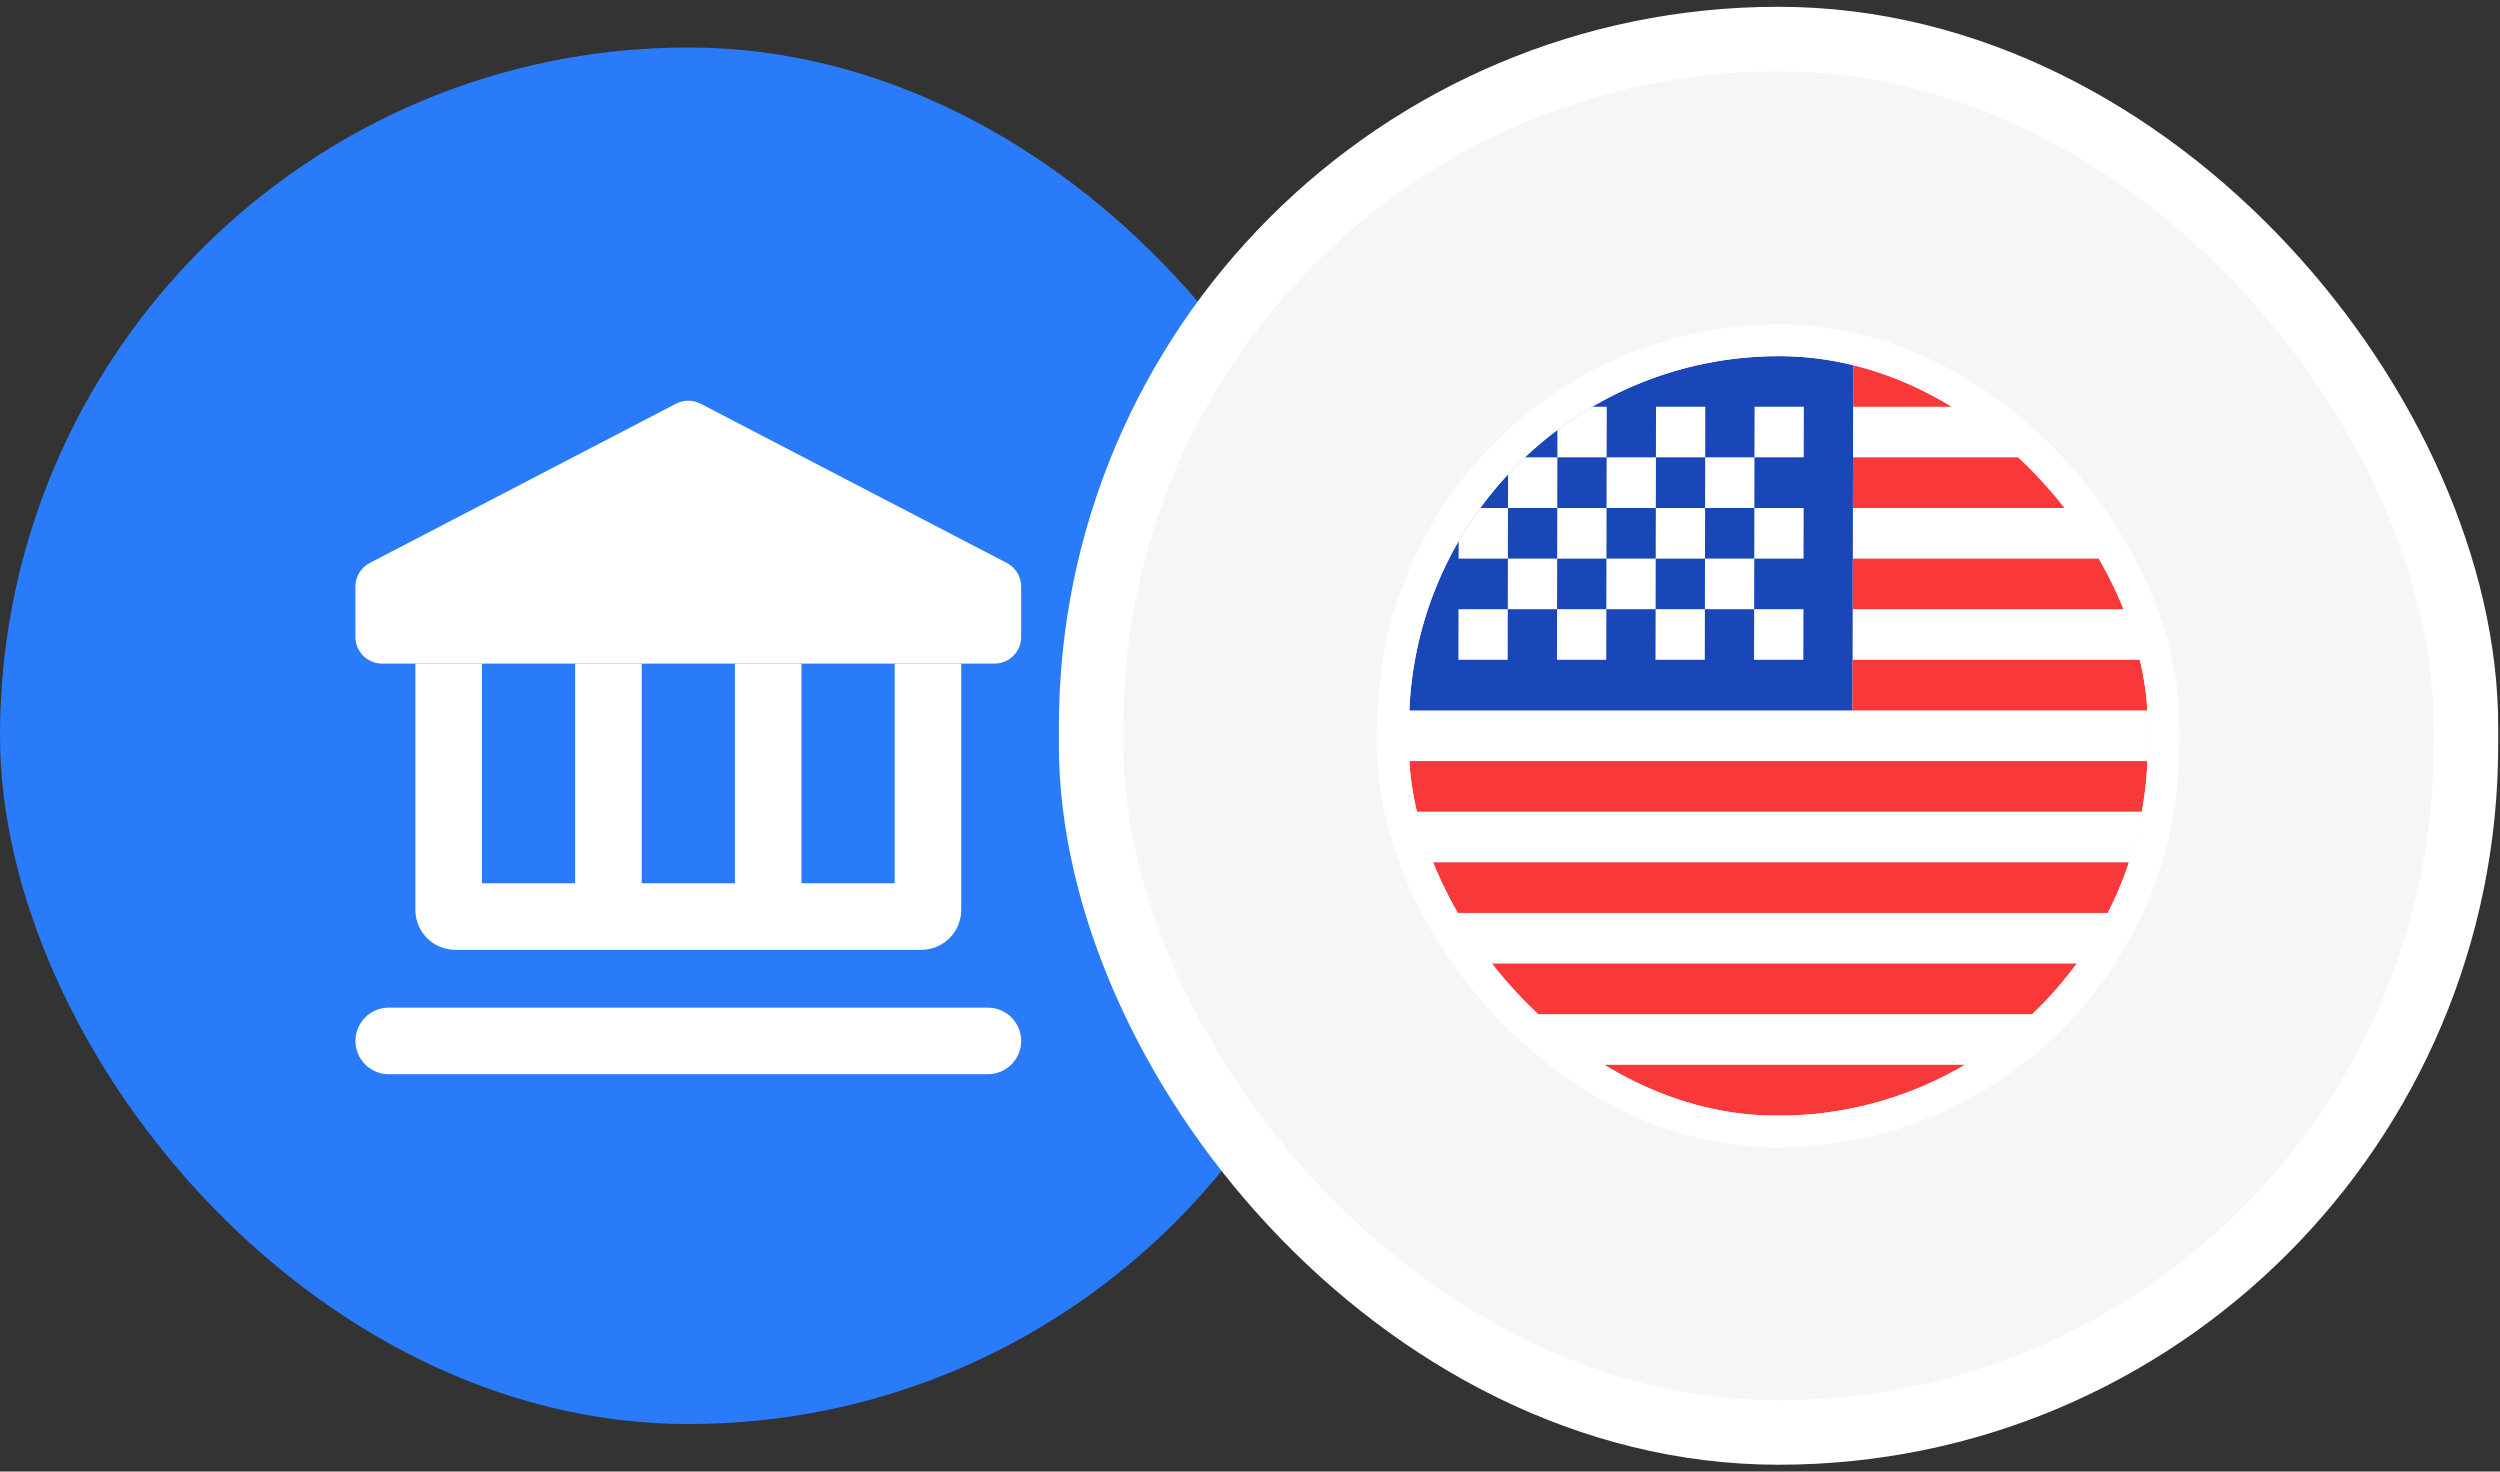 <svg width="158" height="93" viewBox="0 0 158 93" fill="none" xmlns="http://www.w3.org/2000/svg">
<rect x="0" y="0" width="158" height="93" fill="#333333" stroke="none"/>
<rect y="3" width="87" height="87" rx="43.5" fill="#297BFA"/>
<path d="M62.434 63.683C63.596 63.683 64.538 64.625 64.538 65.787C64.538 66.948 63.596 67.89 62.434 67.89H24.568C23.406 67.89 22.464 66.948 22.464 65.787C22.464 64.625 23.406 63.683 24.568 63.683H62.434Z" fill="white"/>
<path d="M58.647 41.939V57.506C58.647 57.738 58.458 57.927 58.226 57.927H28.774C28.542 57.927 28.354 57.738 28.354 57.506V41.939" stroke="white" stroke-width="4.207"/>
<path d="M38.452 41.939V57.927" stroke="white" stroke-width="4.207"/>
<path d="M48.549 41.939V57.927" stroke="white" stroke-width="4.207"/>
<path d="M62.854 41.939H24.146C23.217 41.939 22.463 41.186 22.463 40.256V37.071C22.463 36.443 22.813 35.867 23.37 35.578L42.724 25.514C43.21 25.261 43.79 25.261 44.277 25.514L63.63 35.578C64.188 35.867 64.537 36.443 64.537 37.071V40.256C64.537 41.186 63.783 41.939 62.854 41.939Z" fill="white"/>
<rect x="68.961" y="2.468" width="86.886" height="88.064" rx="43.443" fill="#F6F6F6"/>
<rect x="68.961" y="2.468" width="86.886" height="88.064" rx="43.443" stroke="white" stroke-width="4.078"/>
<g clip-path="url(#clip0_4450_14261)">
<rect width="46.692" height="48.007" rx="23.346" transform="matrix(1 0 -0.002 1 89.096 22.507)" fill="white"/>
<path fill-rule="evenodd" clip-rule="evenodd" d="M89.096 22.507H117.123L117.079 44.901H89.051L89.096 22.507Z" fill="#1A47B8"/>
<path fill-rule="evenodd" clip-rule="evenodd" d="M117.123 22.507L117.117 25.706H154.487L154.493 22.507H117.123ZM117.111 28.905L117.104 32.104H154.474L154.481 28.905H117.111ZM117.098 35.303L117.091 38.502H154.462L154.468 35.303H117.098ZM117.085 41.701L117.079 44.901H154.449L154.455 41.701H117.085ZM89.045 48.1L89.038 51.299H154.436L154.442 48.1H89.045ZM89.032 54.498L89.026 57.697H154.423L154.43 54.498H89.032ZM89.019 60.896L89.013 64.095H154.411L154.417 60.896H89.019ZM89.007 67.294L89 70.493H154.398L154.404 67.294H89.007Z" fill="#F93939"/>
<path fill-rule="evenodd" clip-rule="evenodd" d="M92.204 25.706L92.197 28.905H95.311L95.318 25.706H92.204ZM98.432 25.706L98.426 28.905H101.54L101.546 25.706H98.432ZM104.66 25.706L104.654 28.905H107.768L107.774 25.706H104.66ZM110.889 25.706L110.882 28.905H113.996L114.003 25.706H110.889ZM107.768 28.905L107.762 32.104H110.876L110.882 28.905H107.768ZM101.54 28.905L101.533 32.104H104.648L104.654 28.905H101.54ZM95.311 28.905L95.305 32.104H98.419L98.426 28.905H95.311ZM92.191 32.104L92.184 35.303H95.299L95.305 32.104H92.191ZM98.419 32.104L98.413 35.303H101.527L101.533 32.104H98.419ZM104.648 32.104L104.641 35.303H107.755L107.762 32.104H104.648ZM110.876 32.104L110.87 35.303H113.984L113.99 32.104H110.876ZM92.178 38.502L92.172 41.701H95.286L95.292 38.502H92.178ZM98.406 38.502L98.4 41.701H101.514L101.521 38.502H98.406ZM104.635 38.502L104.628 41.701H107.743L107.749 38.502H104.635ZM110.863 38.502L110.857 41.701H113.971L113.977 38.502H110.863ZM107.755 35.303L107.749 38.502H110.863L110.87 35.303H107.755ZM101.527 35.303L101.521 38.502H104.635L104.641 35.303H101.527ZM95.299 35.303L95.292 38.502H98.406L98.413 35.303H95.299Z" fill="white"/>
</g>
<rect x="-0.998" y="-1" width="48.692" height="50.007" rx="24.346" transform="matrix(1 0 -0.002 1 89.094 22.507)" stroke="white" stroke-width="2"/>
<defs>
<clipPath id="clip0_4450_14261">
<rect width="46.692" height="48.007" rx="23.346" transform="matrix(1 0 -0.002 1 89.096 22.507)" fill="white"/>
</clipPath>
</defs>
</svg>
